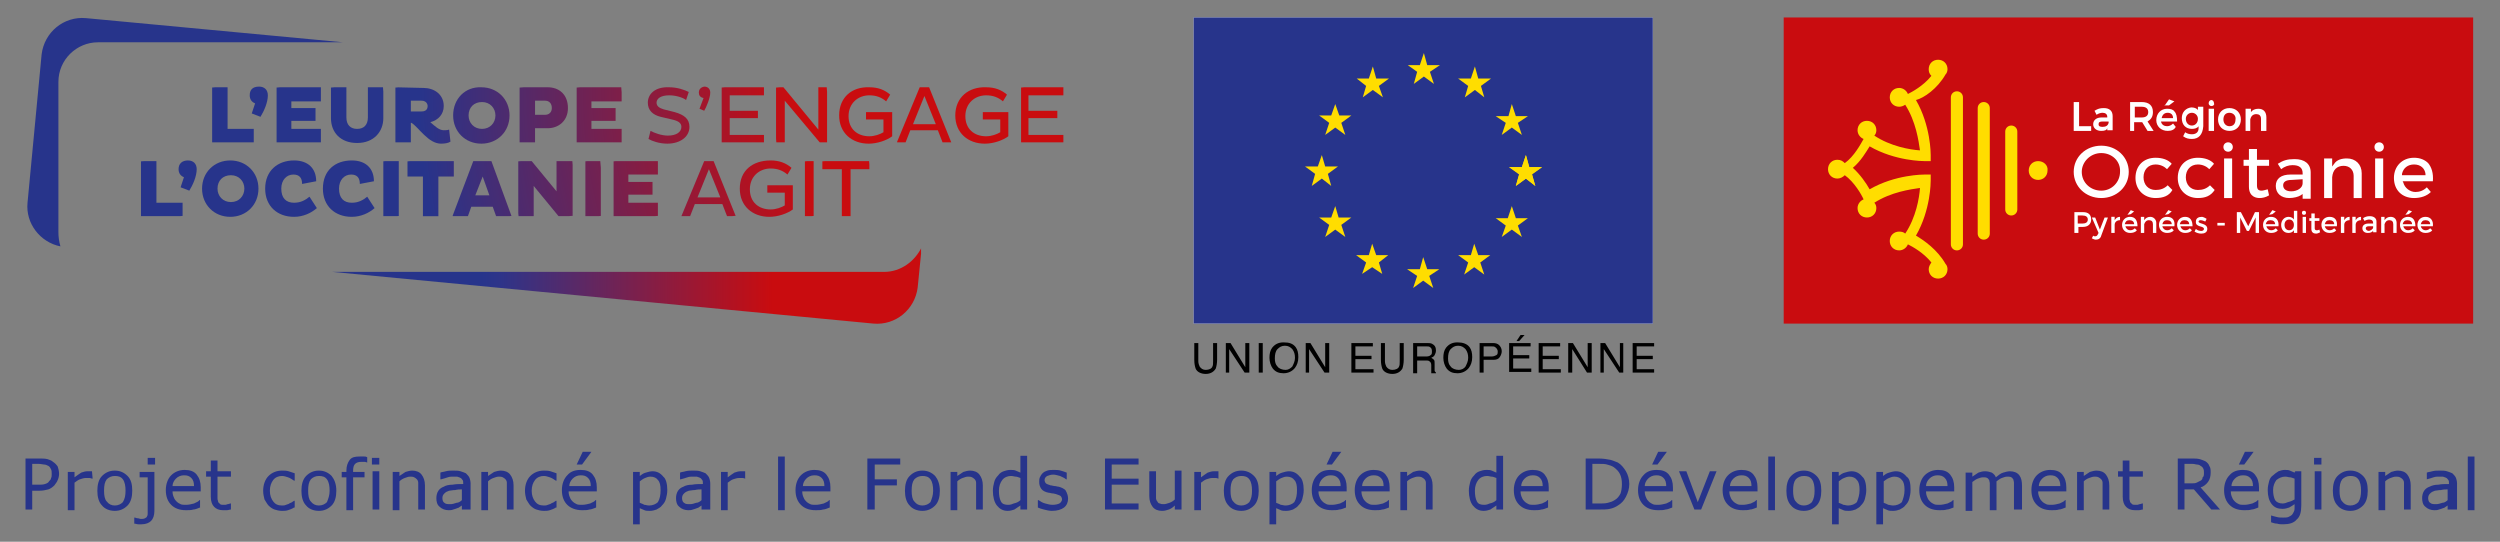 <svg xmlns="http://www.w3.org/2000/svg" xmlns:xlink="http://www.w3.org/1999/xlink" xml:space="preserve" id="Calque_1" x="0" y="0" style="enable-background:new 0 0 372.4 80.7" viewBox="0 0 372.4 80.7"><rect x="0" y="0" width="372.4" height="80.7" fill="#808080" stroke="none"/><style>.st0{fill:#27348b}.st2{fill:#fd0}.st3{fill:#fff}</style><path d="M8.8 70.6c0 .3-.1.7-.2.9-.1.3-.3.5-.5.8-.3.3-.6.5-.9.6-.4.1-.8.2-1.4.2h-1v2.8h-1v-7.6h2.1c.5 0 .8 0 1.2.1.3.1.6.2.8.4.3.2.5.4.7.7.1.3.2.7.2 1.1m-1.1 0c0-.3 0-.5-.1-.7s-.2-.4-.4-.5c-.2-.1-.4-.2-.6-.2s-.5-.1-.8-.1h-1v3.1h.9c.4 0 .7 0 1-.1s.5-.2.6-.4c.2-.2.3-.3.3-.5.1-.1.1-.3.1-.6M13.8 71.3c-.2 0-.3-.1-.5-.1h-.5c-.3 0-.6.1-.9.2s-.5.3-.8.5V76h-1v-5.7h1v.8c.4-.3.7-.5 1-.7.3-.1.6-.2.9-.2h.7l.1 1.1zM19.7 73.1c0 .9-.2 1.7-.7 2.2s-1.1.8-1.9.8-1.5-.3-1.9-.8c-.5-.5-.7-1.3-.7-2.2 0-.9.2-1.7.7-2.2s1.1-.8 1.9-.8 1.4.3 1.9.8.7 1.2.7 2.2m-1 0c0-.7-.1-1.3-.4-1.7-.3-.4-.7-.5-1.2-.5s-.9.2-1.2.5c-.3.4-.4.9-.4 1.7 0 .7.1 1.3.4 1.6.3.4.7.6 1.2.6s.9-.2 1.2-.5c.3-.5.4-1 .4-1.7M23 76.1c0 .7-.2 1.2-.5 1.5s-.8.5-1.4.5h-.5c-.2 0-.4-.1-.6-.1v-.9h.1c.1 0 .2.1.4.1s.3.1.5.1.4 0 .6-.1.3-.2.3-.3c.1-.1.1-.3.1-.5v-5.3h-1.2v-.8H23v5.8zm.1-6.9H22v-1h1.1v1zM29.9 73.2h-4.2c0 .4.1.7.2.9.1.3.3.5.4.6.2.2.4.3.6.4s.5.1.8.1c.4 0 .8-.1 1.2-.2.4-.2.7-.3.8-.5h.1v1.1c-.3.1-.7.3-1 .3-.3.1-.7.1-1.1.1-1 0-1.7-.3-2.2-.8s-.8-1.2-.8-2.2c0-.9.3-1.7.8-2.2s1.2-.8 2-.8 1.4.2 1.8.7.6 1.1.6 1.9v.6zm-1-.8c0-.5-.1-.9-.4-1.2-.3-.3-.6-.4-1.1-.4s-.9.2-1.2.5c-.3.3-.5.7-.5 1.1h3.2zM34.4 75.9c-.2 0-.4.1-.6.1h-.6c-.6 0-1-.2-1.3-.5-.3-.3-.5-.8-.5-1.5v-3h-.7v-.8h.7v-1.6h1v1.6h2v.8h-2v3.3c0 .2.1.3.1.5l.3.3c.1.1.3.1.6.1.2 0 .3 0 .5-.1.2 0 .3-.1.4-.1h.1v.9zM43.8 75.6c-.3.2-.6.3-.9.4s-.6.1-.9.1c-.4 0-.8-.1-1.1-.2-.3-.1-.6-.3-.9-.6-.2-.2-.4-.6-.6-.9-.1-.4-.2-.8-.2-1.3 0-.9.3-1.7.8-2.2s1.2-.8 2-.8c.3 0 .7 0 1 .1l.9.3v1.1h-.1c-.3-.2-.6-.4-.9-.5s-.6-.2-.9-.2c-.5 0-1 .2-1.3.6s-.5.9-.5 1.6.2 1.2.5 1.6.7.6 1.3.6c.2 0 .4 0 .6-.1s.4-.1.5-.2.3-.1.4-.2.2-.1.3-.2h.1v1h-.1zM50.1 73.1c0 .9-.2 1.7-.7 2.2s-1.1.8-1.9.8-1.5-.3-1.9-.8c-.5-.5-.7-1.3-.7-2.2 0-.9.2-1.7.7-2.2s1.1-.8 1.9-.8 1.4.3 1.9.8c.4.5.7 1.2.7 2.2m-1 0c0-.7-.1-1.3-.4-1.7-.3-.4-.7-.5-1.2-.5s-.9.2-1.2.5c-.3.4-.4.9-.4 1.7 0 .7.1 1.3.4 1.6.3.4.7.6 1.2.6s.9-.2 1.2-.5c.2-.5.4-1 .4-1.7M54.8 68.9c-.2 0-.3-.1-.5-.1h-.5c-.4 0-.7.1-.9.3-.2.2-.3.5-.3 1v.2h1.7v.8h-1.7V76h-1v-4.9h-.7v-.8h.7v-.2c0-.7.2-1.2.5-1.6s.8-.5 1.5-.5h.6c.2 0 .3 0 .5.1v.8h.1zM56.5 69.2h-1.1v-1h1.1v1zm0 6.7h-1v-5.7h1v5.7zM63.3 75.9h-1v-4c0-.2-.1-.4-.2-.5-.1-.1-.2-.2-.4-.3-.2-.1-.4-.1-.6-.1-.3 0-.5.1-.8.2s-.6.3-.8.5V76h-1v-5.7h1v.6l.9-.6c.3-.1.7-.2 1-.2.6 0 1.1.2 1.4.6.3.4.5.9.5 1.6v3.6zM69.8 75.9h-1v-.6c-.1.1-.2.1-.3.2s-.3.2-.4.2c-.2.1-.3.1-.6.2-.2.1-.5.1-.7.1-.5 0-1-.2-1.3-.5-.4-.3-.5-.8-.5-1.3 0-.4.1-.8.3-1.1.2-.3.5-.5.8-.6.3-.2.8-.3 1.3-.3.5-.1 1-.1 1.6-.1V72c0-.2 0-.4-.1-.5s-.2-.3-.3-.3c-.1-.1-.3-.1-.5-.2h-.6c-.3 0-.5 0-.8.1s-.6.2-1 .3h-.1v-1c.2-.1.5-.1.8-.2.4-.1.7-.1 1.1-.1.4 0 .8 0 1.1.1s.6.2.8.3c.2.2.4.4.5.6s.2.6.2.9v3.9h-.3zm-1-1.4v-1.6c-.3 0-.6 0-1 .1-.4 0-.7.1-.9.1-.3.1-.5.2-.7.4s-.3.4-.3.7c0 .3.1.6.3.7.2.2.5.2.9.2.3 0 .6-.1.9-.2.3 0 .6-.2.8-.4M76.5 75.9h-1v-4c0-.2-.1-.4-.2-.5-.1-.1-.2-.2-.4-.3-.2-.1-.4-.1-.6-.1-.3 0-.5.1-.8.2s-.6.3-.8.5V76h-1v-5.7h1v.6l.9-.6c.3-.1.7-.2 1-.2.6 0 1.1.2 1.4.6.3.4.5.9.5 1.6v3.6zM82.8 75.6c-.3.2-.6.3-.9.4-.3.1-.6.1-.9.1-.4 0-.8-.1-1.1-.2s-.6-.3-.9-.6c-.2-.2-.4-.6-.6-.9-.1-.4-.2-.8-.2-1.3 0-.9.3-1.7.8-2.2s1.2-.8 2-.8c.3 0 .7 0 1 .1l.9.3v1.1h-.1c-.3-.2-.6-.4-.9-.5-.3-.1-.6-.2-.9-.2-.5 0-1 .2-1.3.6s-.5.9-.5 1.6.2 1.2.5 1.6.7.6 1.3.6c.2 0 .4 0 .6-.1.2-.1.4-.1.5-.2s.3-.1.4-.2c.1-.1.2-.1.3-.2h.1v1h-.1zM88.9 73.2h-4.2c0 .4.1.7.2.9.1.3.3.5.4.6.2.2.4.3.6.4.2.1.5.1.8.1.4 0 .8-.1 1.2-.2.4-.2.7-.3.8-.5h.1v1.1c-.3.1-.7.3-1 .3-.3.1-.7.1-1.1.1-.9 0-1.7-.3-2.2-.8s-.8-1.2-.8-2.2c0-.9.3-1.7.8-2.2.5-.6 1.2-.8 2-.8s1.4.2 1.8.7c.4.5.6 1.1.6 1.9v.6zm-.9-.8c0-.5-.1-.9-.4-1.2-.3-.3-.6-.4-1.1-.4s-.9.2-1.2.5-.5.7-.5 1.1H88zm.1-5.1-1.4 1.9h-.8l.9-1.9h1.3zM99.4 73c0 .5-.1.9-.2 1.3s-.3.7-.6 1c-.2.3-.5.4-.8.6-.3.1-.6.2-1 .2-.3 0-.6 0-.8-.1s-.5-.2-.7-.3v2.4h-1v-7.8h1v.6c.3-.2.5-.4.9-.5.3-.1.7-.2 1-.2.7 0 1.2.3 1.6.8.4.3.6 1.1.6 2m-1 0c0-.7-.1-1.2-.4-1.5-.2-.3-.6-.5-1.1-.5-.3 0-.6.1-.8.2-.3.1-.5.3-.8.5v3.2c.3.1.5.2.7.3.2 0 .4.1.7.1.5 0 1-.2 1.3-.5.3-.5.4-1.1.4-1.8M105.5 75.9h-1v-.6c-.1.1-.2.1-.3.2s-.3.2-.4.2c-.2.1-.3.1-.6.2-.2.1-.5.1-.7.1-.5 0-1-.2-1.3-.5-.4-.3-.5-.8-.5-1.3 0-.4.1-.8.3-1.1.2-.3.5-.5.8-.6.3-.2.8-.3 1.3-.3.5-.1 1-.1 1.6-.1V72c0-.2 0-.4-.1-.5s-.2-.3-.3-.3c-.1-.1-.3-.1-.5-.2h-.6c-.3 0-.5 0-.8.1s-.6.2-1 .3h-.1v-1c.2-.1.5-.1.8-.2.4-.1.7-.1 1.1-.1.4 0 .8 0 1.1.1s.6.2.8.3c.2.2.4.4.5.6s.2.6.2.9v3.9h-.3zm-1-1.4v-1.6c-.3 0-.6 0-1 .1-.4 0-.7.1-.9.1-.3.1-.5.2-.7.4s-.3.4-.3.7c0 .3.1.6.3.7.2.2.5.2.9.2.3 0 .6-.1.9-.2.3 0 .6-.2.8-.4M111.1 71.3c-.2 0-.3-.1-.5-.1h-.5c-.3 0-.6.1-.9.2-.3.1-.5.3-.8.5V76h-1v-5.7h1v.8c.4-.3.7-.5 1-.7.3-.1.6-.2.9-.2h.7v1.1h.1zM115.9 68h1v8h-1zM123.7 73.2h-4.2c0 .4.1.7.2.9.1.3.3.5.4.6.2.2.4.3.6.4s.5.1.8.1c.4 0 .8-.1 1.2-.2.4-.2.7-.3.8-.5h.1v1.1c-.3.1-.7.3-1 .3-.3.1-.7.1-1.1.1-1 0-1.7-.3-2.2-.8s-.8-1.2-.8-2.2c0-.9.3-1.7.8-2.2s1.2-.8 2-.8 1.4.2 1.8.7c.4.5.6 1.1.6 1.9v.6zm-.9-.8c0-.5-.1-.9-.4-1.2-.3-.3-.6-.4-1.1-.4s-.9.2-1.2.5-.5.7-.5 1.1h3.2zM134.1 69.2h-3.8v2.2h3.3v.9h-3.3v3.6h-1.1v-7.6h4.9zM140 73.1c0 .9-.2 1.7-.7 2.2s-1.1.8-1.9.8c-.8 0-1.5-.3-1.9-.8-.5-.5-.7-1.3-.7-2.2 0-.9.2-1.7.7-2.2s1.1-.8 1.9-.8c.8 0 1.4.3 1.9.8.4.5.7 1.2.7 2.2m-1 0c0-.7-.1-1.3-.4-1.7-.3-.4-.7-.5-1.2-.5s-.9.2-1.2.5c-.3.4-.4.9-.4 1.7 0 .7.1 1.3.4 1.6.3.4.7.6 1.2.6s.9-.2 1.2-.5c.2-.5.4-1 .4-1.7M146.4 75.9h-1v-4c0-.2-.1-.4-.2-.5-.1-.1-.2-.2-.4-.3-.2-.1-.4-.1-.6-.1-.3 0-.5.1-.8.2s-.6.3-.8.5V76h-1v-5.7h1v.6l.9-.6c.3-.1.7-.2 1-.2.6 0 1.1.2 1.4.6.3.4.5.9.5 1.6v3.6zM153 75.9h-1v-.6l-.9.6c-.3.1-.6.2-1 .2-.7 0-1.2-.3-1.6-.8-.4-.5-.6-1.3-.6-2.2 0-.5.1-.9.2-1.3s.3-.7.6-1c.2-.3.5-.5.8-.6s.6-.2 1-.2c.3 0 .6 0 .8.1s.5.2.7.3v-2.5h1v8zm-1-1.4v-3.3c-.3-.1-.5-.2-.7-.2s-.4-.1-.7-.1c-.5 0-1 .2-1.3.6s-.5.9-.5 1.6.1 1.2.3 1.6.6.5 1.1.5c.3 0 .6-.1.8-.2.5-.1.8-.3 1-.5M159.1 74.3c0 .5-.2 1-.6 1.3-.4.3-1 .5-1.8.5-.4 0-.8-.1-1.2-.2s-.7-.2-.9-.3v-1.1h.1c.3.2.6.4 1 .5s.7.2 1.1.2c.4 0 .8-.1 1-.2s.4-.4.4-.6-.1-.4-.2-.5c-.1-.1-.4-.2-.7-.3-.1 0-.3-.1-.5-.1s-.4-.1-.6-.1c-.5-.1-.9-.3-1.1-.6-.2-.3-.3-.6-.3-1 0-.2 0-.5.1-.7s.2-.4.4-.6.4-.3.7-.4.6-.1 1-.1c.3 0 .7 0 1 .1.4.1.6.2.9.3v1h-.1c-.2-.2-.5-.3-.9-.5-.4-.1-.7-.2-1-.2-.4 0-.6.1-.9.2-.2.1-.4.3-.4.6 0 .2.1.4.2.5.1.1.4.2.7.3.2 0 .4.1.6.1.2 0 .4.1.6.1.4.1.8.3 1 .5.3.5.4.9.4 1.3M169.6 75.9h-5v-7.6h5v.9h-4v2.1h4v.9h-4V75h4zM176 75.9h-1v-.6c-.3.3-.6.5-.9.6s-.6.2-1 .2c-.6 0-1.1-.2-1.4-.6-.3-.4-.5-.9-.5-1.6v-3.7h1v4c0 .2.1.4.2.5.1.2.2.3.4.3.1.1.4.1.6.1.2 0 .5-.1.8-.2s.6-.3.8-.5v-4.3h1v5.8zM181.6 71.3c-.2 0-.3-.1-.5-.1h-.5c-.3 0-.6.1-.9.2-.3.1-.5.3-.8.5V76h-1v-5.7h1v.8c.4-.3.7-.5 1-.7.3-.1.6-.2.9-.2h.7v1.1h.1zM187.5 73.1c0 .9-.2 1.7-.7 2.2-.5.5-1.1.8-1.9.8-.8 0-1.5-.3-1.9-.8-.5-.5-.7-1.3-.7-2.2 0-.9.2-1.7.7-2.2s1.1-.8 1.9-.8c.8 0 1.4.3 1.9.8s.7 1.2.7 2.2m-1 0c0-.7-.1-1.3-.4-1.7-.3-.4-.7-.5-1.2-.5s-.9.2-1.2.5c-.3.4-.4.9-.4 1.7 0 .7.1 1.3.4 1.6.3.4.7.6 1.2.6s.9-.2 1.2-.5c.3-.5.4-1 .4-1.7M194.2 73c0 .5-.1.9-.2 1.3s-.3.7-.6 1c-.2.3-.5.4-.8.6-.3.1-.6.2-1 .2-.3 0-.6 0-.8-.1-.2-.1-.5-.2-.7-.3v2.4h-1v-7.8h1v.6c.3-.2.5-.4.9-.5.3-.1.7-.2 1-.2.7 0 1.2.3 1.6.8.4.3.6 1.1.6 2m-1 0c0-.7-.1-1.2-.4-1.5-.2-.3-.6-.5-1.1-.5-.3 0-.6.1-.8.2-.3.1-.5.3-.8.5v3.2c.3.1.5.2.7.3.2 0 .4.1.7.1.5 0 1-.2 1.3-.5.3-.5.4-1.1.4-1.8M200.6 73.2h-4.2c0 .4.1.7.2.9.1.3.3.5.4.6.2.2.4.3.6.4s.5.1.8.1c.4 0 .8-.1 1.2-.2.4-.2.7-.3.8-.5h.1v1.1c-.3.1-.7.3-1 .3-.3.1-.7.1-1.1.1-1 0-1.7-.3-2.2-.8s-.8-1.2-.8-2.2c0-.9.3-1.7.8-2.2.5-.6 1.2-.8 2-.8s1.4.2 1.8.7.6 1.1.6 1.9v.6zm-.9-.8c0-.5-.1-.9-.4-1.2-.3-.3-.6-.4-1.1-.4s-.9.2-1.2.5c-.3.3-.5.7-.5 1.1h3.2zm.1-5.1-1.4 1.9h-.8l.9-1.9h1.3zM207 73.2h-4.2c0 .4.1.7.2.9.1.3.3.5.4.6.2.2.4.3.6.4s.5.1.8.1c.4 0 .8-.1 1.2-.2.4-.2.7-.3.8-.5h.1v1.1c-.3.1-.7.3-1 .3-.3.1-.7.1-1.1.1-1 0-1.7-.3-2.2-.8s-.8-1.2-.8-2.2c0-.9.3-1.7.8-2.2s1.2-.8 2-.8 1.4.2 1.8.7.6 1.1.6 1.9v.6zm-.9-.8c0-.5-.1-.9-.4-1.2-.3-.3-.6-.4-1.1-.4s-.9.2-1.2.5c-.3.3-.5.7-.5 1.1h3.2zM213.4 75.9h-1v-4c0-.2-.1-.4-.2-.5s-.2-.2-.4-.3c-.2-.1-.4-.1-.6-.1-.3 0-.5.1-.8.2s-.6.3-.8.5V76h-1v-5.7h1v.6l.9-.6c.3-.1.7-.2 1-.2.6 0 1.1.2 1.4.6s.5.9.5 1.6v3.6zM223.9 75.9h-1v-.6l-.9.6c-.3.1-.6.2-1 .2-.7 0-1.2-.3-1.6-.8s-.6-1.3-.6-2.2c0-.5.1-.9.2-1.3s.3-.7.6-1c.2-.3.5-.5.8-.6s.6-.2 1-.2c.3 0 .6 0 .8.1.2.1.5.2.7.3v-2.5h1v8zm-1-1.4v-3.3c-.3-.1-.5-.2-.7-.2s-.4-.1-.7-.1c-.5 0-1 .2-1.3.6s-.5.9-.5 1.6.1 1.2.3 1.6c.2.4.6.5 1.1.5.3 0 .6-.1.8-.2.5-.1.8-.3 1-.5M230.7 73.2h-4.2c0 .4.1.7.2.9.1.3.3.5.4.6.2.2.4.3.6.4s.5.1.8.1c.4 0 .8-.1 1.2-.2.4-.2.7-.3.8-.5h.1v1.1c-.3.1-.7.3-1 .3-.3.1-.7.1-1.1.1-1 0-1.7-.3-2.2-.8s-.8-1.2-.8-2.2c0-.9.3-1.7.8-2.2s1.2-.8 2-.8 1.4.2 1.8.7.6 1.1.6 1.9v.6zm-.9-.8c0-.5-.1-.9-.4-1.2-.3-.3-.6-.4-1.1-.4s-.9.2-1.2.5c-.3.3-.5.7-.5 1.1h3.2zM242.7 72.1c0 .7-.2 1.3-.5 1.9s-.7 1-1.2 1.3c-.3.2-.7.4-1.2.5-.4.1-1 .1-1.7.1h-1.9v-7.6h1.9c.7 0 1.3.1 1.8.2.4.1.8.3 1.1.4.5.3.9.8 1.2 1.3.3.5.5 1.2.5 1.9m-1.1 0c0-.6-.1-1.1-.3-1.5-.2-.4-.5-.7-.9-1-.3-.2-.6-.3-1-.4-.3-.1-.7-.1-1.2-.1h-1V75h1c.5 0 .9 0 1.3-.1s.7-.2 1-.4c.4-.2.7-.6.9-1 .1-.3.2-.8.2-1.4M249.2 73.2H245c0 .4.1.7.2.9.1.3.3.5.4.6.2.2.4.3.6.4s.5.1.8.1c.4 0 .8-.1 1.2-.2.4-.2.7-.3.8-.5h.1v1.1c-.3.1-.7.3-1 .3-.3.1-.7.1-1.1.1-1 0-1.7-.3-2.2-.8S244 74 244 73c0-.9.3-1.7.8-2.2.5-.6 1.2-.8 2-.8s1.4.2 1.8.7.6 1.1.6 1.9v.6zm-1-.8c0-.5-.1-.9-.4-1.2-.3-.3-.6-.4-1.1-.4s-.9.2-1.2.5c-.3.3-.5.7-.5 1.1h3.2zm.1-5.1-1.4 1.9h-.8l.9-1.9h1.3zM255.7 70.2l-2.3 5.7h-1l-2.3-5.7h1.1l1.7 4.6 1.8-4.6zM261.8 73.2h-4.2c0 .4.1.7.2.9.1.3.3.5.4.6.2.2.4.3.6.4s.5.1.8.1c.4 0 .8-.1 1.2-.2.4-.2.7-.3.8-.5h.1v1.1c-.3.1-.7.3-1 .3-.3.1-.7.1-1.1.1-1 0-1.7-.3-2.2-.8s-.8-1.2-.8-2.2c0-.9.3-1.7.8-2.2s1.2-.8 2-.8 1.4.2 1.8.7.6 1.1.6 1.9v.6zm-.9-.8c0-.5-.1-.9-.4-1.2-.3-.3-.6-.4-1.1-.4s-.9.2-1.2.5c-.3.3-.5.7-.5 1.1h3.2zM263.4 68h1v8h-1zM271.3 73.1c0 .9-.2 1.7-.7 2.2s-1.1.8-1.9.8-1.5-.3-1.9-.8c-.5-.5-.7-1.3-.7-2.2 0-.9.2-1.7.7-2.2s1.1-.8 1.9-.8 1.4.3 1.9.8.7 1.2.7 2.2m-1 0c0-.7-.1-1.3-.4-1.7-.3-.4-.7-.5-1.2-.5s-.9.2-1.2.5c-.3.4-.4.9-.4 1.7 0 .7.1 1.3.4 1.6.3.4.7.6 1.2.6s.9-.2 1.2-.5c.3-.5.4-1 .4-1.7M278 73c0 .5-.1.9-.2 1.3s-.3.7-.6 1c-.2.3-.5.4-.8.6-.3.1-.6.2-1 .2-.3 0-.6 0-.8-.1-.2-.1-.5-.2-.7-.3v2.4h-1v-7.8h1v.6c.3-.2.5-.4.9-.5.3-.1.7-.2 1-.2.7 0 1.2.3 1.6.8.4.3.6 1.1.6 2m-1 0c0-.7-.1-1.2-.4-1.5-.2-.3-.6-.5-1.1-.5-.3 0-.6.1-.8.2-.3.1-.5.3-.8.5v3.2c.3.1.5.2.7.3.2 0 .4.1.7.1.5 0 1-.2 1.3-.5.2-.5.4-1.1.4-1.8M284.6 73c0 .5-.1.9-.2 1.3s-.3.7-.6 1c-.2.3-.5.4-.8.6-.3.1-.6.2-1 .2-.3 0-.6 0-.8-.1-.2-.1-.5-.2-.7-.3v2.4h-1v-7.8h1v.6c.3-.2.5-.4.9-.5.3-.1.7-.2 1-.2.7 0 1.2.3 1.6.8.5.3.6 1.1.6 2m-.9 0c0-.7-.1-1.2-.4-1.5-.2-.3-.6-.5-1.1-.5-.3 0-.6.1-.8.2-.3.1-.5.3-.8.5v3.2c.3.1.5.2.7.3.2 0 .4.1.7.1.5 0 1-.2 1.3-.5.2-.5.4-1.1.4-1.8M291.1 73.2h-4.2c0 .4.1.7.2.9.1.3.3.5.4.6.2.2.4.3.6.4s.5.1.8.1c.4 0 .8-.1 1.2-.2.4-.2.7-.3.8-.5h.1v1.1c-.3.1-.7.3-1 .3-.3.1-.7.1-1.1.1-1 0-1.7-.3-2.2-.8s-.8-1.2-.8-2.2c0-.9.3-1.7.8-2.2s1.2-.8 2-.8 1.4.2 1.8.7.6 1.1.6 1.9v.6zm-1-.8c0-.5-.1-.9-.4-1.2-.3-.3-.6-.4-1.1-.4s-.9.2-1.2.5c-.3.3-.5.7-.5 1.1h3.2zM301 75.9h-1v-4c0-.2-.1-.4-.1-.5-.1-.1-.2-.3-.3-.3-.1-.1-.4-.1-.6-.1-.3 0-.5.1-.8.2s-.5.3-.8.5V76h-1v-4c0-.2-.1-.4-.1-.5-.1-.1-.2-.3-.3-.3-.1-.1-.4-.1-.6-.1-.3 0-.5.1-.8.2s-.5.3-.8.5v4.3h-1v-5.7h1v.6l.9-.6c.3-.1.6-.2 1-.2s.7.1 1 .2c.3.2.5.4.6.7.4-.3.7-.6 1.1-.7.3-.1.7-.2 1-.2.6 0 1.1.2 1.4.6s.4.9.4 1.6v3.5h-.2zM307.8 73.2h-4.2c0 .4.1.7.2.9.1.3.3.5.4.6.2.2.4.3.6.4s.5.1.8.1c.4 0 .8-.1 1.2-.2.4-.2.7-.3.8-.5h.1v1.1c-.3.1-.7.3-1 .3-.3.1-.7.1-1.1.1-1 0-1.7-.3-2.2-.8s-.8-1.2-.8-2.2c0-.9.3-1.7.8-2.2s1.2-.8 2-.8 1.4.2 1.8.7.6 1.1.6 1.9v.6zm-.9-.8c0-.5-.1-.9-.4-1.2-.3-.3-.6-.4-1.1-.4s-.9.2-1.2.5c-.3.3-.5.7-.5 1.1h3.2zM314.2 75.9h-1v-4c0-.2-.1-.4-.2-.5s-.2-.2-.4-.3c-.2-.1-.4-.1-.6-.1-.3 0-.5.1-.8.2s-.6.3-.8.5V76h-1v-5.7h1v.6l.9-.6c.3-.1.7-.2 1-.2.6 0 1.1.2 1.4.6s.5.9.5 1.6v3.6zM319.2 75.9c-.2 0-.4.1-.6.1h-.6c-.6 0-1-.2-1.3-.5s-.5-.8-.5-1.5v-3h-.7v-.8h.7v-1.6h1v1.6h2v.8h-2v3.3c0 .2.1.3.1.5l.3.3c.1.1.3.1.6.1.2 0 .3 0 .5-.1.2 0 .3-.1.4-.1h.1v.9zM330.7 75.9h-1.3l-2.6-3h-1.4v3h-1v-7.6h2.1c.5 0 .8 0 1.2.1.3.1.6.2.8.3.3.2.5.4.6.7.2.3.2.6.2 1 0 .5-.1 1-.4 1.4s-.7.7-1.1.8l2.9 3.3zm-2.4-5.5c0-.2 0-.4-.1-.6s-.2-.3-.4-.4c-.1-.1-.3-.2-.5-.2s-.4-.1-.7-.1h-1.2V72h1c.3 0 .6 0 .8-.1l.6-.3c.2-.1.3-.3.3-.5.2-.1.2-.4.2-.7M336.5 73.2h-4.2c0 .4.1.7.2.9.1.3.3.5.4.6.2.2.4.3.6.4s.5.1.8.1c.4 0 .8-.1 1.2-.2.4-.2.7-.3.8-.5h.1v1.1c-.3.1-.7.3-1 .3-.3.1-.7.1-1.1.1-1 0-1.7-.3-2.2-.8s-.8-1.2-.8-2.2c0-.9.3-1.7.8-2.2.5-.6 1.2-.8 2-.8s1.4.2 1.8.7.6 1.1.6 1.9v.6zm-.9-.8c0-.5-.1-.9-.4-1.2-.3-.3-.6-.4-1.1-.4s-.9.2-1.2.5c-.3.3-.5.7-.5 1.1h3.2zm.1-5.1-1.4 1.9h-.8l.9-1.9h1.3zM342.8 75.3c0 1-.2 1.7-.7 2.1-.4.5-1.1.7-2 .7-.3 0-.6 0-.9-.1-.3 0-.6-.1-.9-.2v-1h.1c.2.1.4.1.7.2.3.1.7.1 1 .1s.6 0 .8-.1c.2-.1.4-.2.5-.3.1-.1.2-.3.3-.5.1-.2.1-.4.1-.6v-.5c-.3.2-.6.4-.8.5-.3.1-.6.2-1 .2-.7 0-1.2-.2-1.6-.7s-.6-1.2-.6-2.1c0-.5.1-.9.2-1.3s.3-.7.6-.9c.2-.2.5-.4.8-.6.3-.1.6-.2.9-.2s.6 0 .8.1c.2.1.5.2.7.3l.1-.2h.9v5.1zm-1-.9v-3.1c-.3-.1-.5-.2-.7-.2s-.4-.1-.7-.1c-.5 0-.9.2-1.3.5-.3.4-.5.9-.5 1.5s.1 1.1.3 1.5c.2.3.6.5 1.1.5.3 0 .6-.1.8-.2.5-.1.8-.3 1-.4M345.8 69.2h-1.1v-1h1.1v1zm0 6.7h-1v-5.7h1v5.7zM352.7 73.1c0 .9-.2 1.7-.7 2.2s-1.1.8-1.9.8-1.5-.3-1.9-.8c-.5-.5-.7-1.3-.7-2.2 0-.9.2-1.7.7-2.2s1.1-.8 1.9-.8 1.4.3 1.9.8.7 1.2.7 2.2m-1 0c0-.7-.1-1.3-.4-1.7-.3-.4-.7-.5-1.2-.5s-.9.2-1.2.5c-.3.4-.4.9-.4 1.7 0 .7.1 1.3.4 1.6.3.4.7.6 1.2.6s.9-.2 1.2-.5c.3-.5.4-1 .4-1.7M359.1 75.9h-1v-4c0-.2-.1-.4-.2-.5s-.2-.2-.4-.3c-.2-.1-.4-.1-.6-.1-.3 0-.5.1-.8.2s-.6.3-.8.5V76h-1v-5.7h1v.6l.9-.6c.3-.1.7-.2 1-.2.6 0 1.1.2 1.4.6s.5.9.5 1.6v3.6zM365.6 75.9h-1v-.6c-.1.1-.2.1-.3.2-.1.1-.3.2-.4.2-.2.1-.3.1-.6.2-.2.1-.5.1-.7.1-.5 0-1-.2-1.3-.5-.4-.3-.5-.8-.5-1.3 0-.4.1-.8.3-1.1.2-.3.5-.5.8-.6.4-.2.8-.3 1.3-.3.5-.1 1-.1 1.6-.1V72c0-.2 0-.4-.1-.5s-.2-.3-.3-.3c-.1-.1-.3-.1-.5-.2h-.6c-.3 0-.5 0-.8.1s-.6.2-1 .3v-1c.2-.1.5-.1.8-.2.4-.1.7-.1 1.1-.1s.8 0 1.1.1c.3.1.6.2.8.3.2.2.4.4.5.6s.2.6.2.9v3.9h-.4zm-1-1.4v-1.6c-.3 0-.6 0-1 .1-.4 0-.7.1-.9.1-.3.1-.5.2-.7.4-.2.2-.3.4-.3.7 0 .3.1.6.3.7.2.2.5.2.9.2.3 0 .6-.1.9-.2.3 0 .6-.2.8-.4M367.6 68h1v8h-1z" class="st0"></path><path d="M265.7 2.6h102.7v45.6H265.7z" style="fill:#c90c0f"></path><path d="M291.5 13.6c-.5 0-.9.4-.9.9v21.9c0 .5.4.9.9.9s.9-.4.9-.9V14.5c0-.5-.4-.9-.9-.9M295.5 15.2c-.5 0-.9.4-.9.9v18.7c0 .5.4.9.9.9s.9-.4.9-.9V16.1c0-.5-.4-.9-.9-.9M299.6 18.7c-.5 0-.9.4-.9.9v11.6c0 .5.4.9.9.9s.9-.4.9-.9V19.6c0-.5-.4-.9-.9-.9M303.6 24c-.8 0-1.4.6-1.4 1.4 0 .8.6 1.4 1.4 1.4s1.4-.6 1.4-1.4c.1-.8-.6-1.4-1.4-1.4M289.8 11.1c.2-.2.3-.5.3-.8 0-.8-.6-1.4-1.4-1.4s-1.4.6-1.4 1.4c0 .4.1.7.4 1-1.2 1.5-2.9 2.4-3.5 2.7-.2-.5-.7-.9-1.3-.9-.8 0-1.4.6-1.4 1.4 0 .8.6 1.4 1.4 1.4.3 0 .6-.1.9-.3 1.6 2.5 2 5.4 2.2 6.8-1.5-.1-4.4-.6-6.8-2.2.2-.2.3-.5.3-.8 0-.8-.6-1.4-1.4-1.4s-1.4.6-1.4 1.4c0 .6.4 1.1.9 1.3-.4.7-1.4 2.6-2.8 3.6-.3-.3-.6-.5-1.1-.5-.8 0-1.4.6-1.4 1.4 0 .8.6 1.4 1.4 1.4.4 0 .8-.2 1.1-.5 1.4 1 2.5 2.9 2.8 3.6-.5.2-.9.7-.9 1.3 0 .8.6 1.4 1.4 1.4s1.4-.6 1.4-1.4c0-.3-.1-.6-.3-.8 2.5-1.6 5.4-2 6.8-2.2-.1 1.5-.6 4.4-2.2 6.8-.2-.2-.5-.3-.9-.3-.8 0-1.4.6-1.4 1.4s.6 1.4 1.4 1.4c.6 0 1.1-.4 1.3-.9.6.3 2.3 1.2 3.5 2.7-.2.3-.4.6-.4 1 0 .8.6 1.4 1.4 1.4s1.4-.6 1.4-1.4c0-.3-.1-.6-.3-.8-1.2-2.1-3.2-3.5-4.4-4.2 2.2-3.8 2.2-8 2.2-8.2V26h-.9c-.2 0-4.4 0-8.2 2.2-.5-.9-1.4-2.2-2.5-3.2 1.2-1 2-2.4 2.5-3.2 3.8 2.2 8 2.2 8.2 2.2h.9v-.9c0-.2 0-4.4-2.2-8.2 1.2-.3 3.2-1.7 4.4-3.8" class="st2"></path><path d="M313 29.5c-2.3 0-4.1-1.7-4.1-3.9s1.8-3.9 4.1-3.9 4.1 1.7 4.1 3.9-1.8 3.9-4.1 3.9m0-6.7c-1.6 0-2.9 1.3-2.9 2.8 0 1.6 1.3 2.8 2.9 2.8s2.8-1.3 2.8-2.8c.1-1.6-1.2-2.8-2.8-2.8M321.1 29.5c-1.7 0-3-1.2-3-3s1.2-3 3-3c1 0 1.9.3 2.4.9l-.7.8c-.4-.4-1-.7-1.7-.7-1.1 0-1.8.8-1.8 1.9s.7 1.9 1.8 1.9c.7 0 1.3-.2 1.8-.7l.7.7c-.5.9-1.4 1.2-2.5 1.2M327.4 29.5c-1.7 0-3-1.2-3-3s1.2-3 3-3c1 0 1.9.3 2.4.9l-.7.8c-.4-.4-1-.7-1.7-.7-1.1 0-1.8.8-1.8 1.9s.7 1.9 1.8 1.9c.7 0 1.3-.2 1.8-.7l.7.7c-.6.9-1.4 1.2-2.5 1.2M331.3 23.6h1.2v5.9h-1.2v-5.9zm.6-1c-.4 0-.7-.3-.7-.7s.3-.7.7-.7c.4 0 .7.3.7.7s-.3.7-.7.7M336.6 29.5c-.4 0-1.6-.1-1.6-1.7v-3.1h-.8v-.9h.8v-1.6h1.2v1.6h1.8v.9h-1.8v2.9c0 .6.2.8.7.8.2 0 .5-.1.9-.2l.2.9c-.5.3-1 .4-1.4.4M341 29.5c-1.2 0-2-.7-2-1.8s.8-1.7 2.2-1.7h1.8v-.2c0-.8-.5-1.2-1.5-1.2-.6 0-1.2.2-1.7.6l-.5-.8c.8-.5 1.4-.7 2.5-.7 1.5 0 2.4.7 2.4 2v3.9H343v-.7l-.3.2c-.3.2-1 .4-1.7.4m.4-2.7c-.9 0-1.3.3-1.3.8 0 .6.5.9 1.2.9.9 0 1.7-.5 1.7-1.2v-.6l-1.6.1zM350.6 29.5v-3.3c0-.9-.6-1.5-1.5-1.5-1 0-1.6.6-1.7 1.7v3.1h-1.2v-5.9h1.2v1.2l.3-.4c.4-.6 1.1-.8 1.9-.8 1.3 0 2.2.9 2.2 2.2v3.7h-1.2zM353.8 23.6h1.2v5.9h-1.2v-5.9zm.6-1c-.4 0-.7-.3-.7-.7s.3-.7.7-.7c.4 0 .7.3.7.7s-.3.7-.7.7M359.6 29.5c-1.8 0-3-1.2-3-3 0-1.7 1.2-3 3-3 .9 0 1.6.3 2.1.8.5.6.8 1.5.7 2.7h-4.5l.1.2c.2.8 1 1.4 1.8 1.4.6 0 1.2-.2 1.7-.7l.6.7c-.6.6-1.5.9-2.5.9m0-5c-.9 0-1.6.5-1.8 1.4v.2h3.5v-.2c-.1-.8-.7-1.4-1.7-1.4M308.9 19.5v-4.3h.8v3.6h1.8v.7zM313 19.5c-.7 0-1.2-.4-1.2-1s.5-1 1.2-1h.9v-.1c0-.4-.3-.6-.7-.6-.3 0-.6.1-.9.3l-.3-.6c.5-.3.8-.4 1.4-.4.8 0 1.3.4 1.3 1.2v2.1h-.8v-.3c-.1.3-.4.4-.9.4m.2-1.4c-.4 0-.6.1-.6.4 0 .3.2.4.6.4.5 0 .8-.2.9-.6v-.2h-.9zM317.3 19.5v-4.3h1.7c1.1 0 1.7.5 1.7 1.5 0 .7-.3 1.1-.8 1.4l.9 1.4h-.9l-.8-1.3h-1.2v1.3h-.6zm.7-2h1c.7 0 1-.3 1-.8s-.3-.8-1-.8h-1v1.6zM322.9 19.5c-1 0-1.7-.7-1.7-1.6 0-1 .7-1.7 1.6-1.7.5 0 .9.1 1.1.4.3.3.4.8.4 1.5h-2.4c.1.5.5.7.9.7.3 0 .6-.1.9-.4l.4.5c-.2.4-.6.6-1.2.6m0-2.7c-.5 0-.8.3-.9.8h1.7c0-.5-.3-.8-.8-.8m-.5-1 .7-1 .8.3-.8.6h-.7v.1zM326.5 20.7c-.5 0-.9-.1-1.3-.4l.3-.6c.3.2.6.3 1 .3.6 0 1-.3 1-.9v-.3c-.2.3-.6.4-1 .4-.9 0-1.5-.6-1.5-1.6 0-.9.6-1.5 1.4-1.6.4 0 .8.1 1 .4v-.5h.8v2.9c-.1 1.3-.7 1.9-1.7 1.9m0-3.9c-.5 0-.9.4-.9.9 0 .6.4 1 .9 1s.9-.4.9-1c0-.5-.4-.9-.9-.9M329 19.5v-3.3h.8v3.3h-.8zm.4-3.7c-.2 0-.4-.2-.4-.4 0-.3.2-.5.4-.5s.4.2.4.5c.1.2-.1.4-.4.4M332.1 19.5c-1 0-1.7-.7-1.7-1.7s.7-1.7 1.7-1.7 1.7.7 1.7 1.7-.7 1.7-1.7 1.7m0-2.7c-.6 0-.9.4-.9 1s.4 1 .9 1c.6 0 .9-.4.9-1 .1-.5-.3-1-.9-1M334.5 19.5v-3.3h.8v.5c.2-.3.6-.5 1.1-.5.8 0 1.2.5 1.2 1.3v2h-.8v-1.8c0-.5-.3-.7-.7-.7-.5 0-.8.3-.9.8v1.7h-.7zM310.3 31.6c.8 0 1.2.4 1.2 1.1s-.5 1.1-1.2 1.1h-.7v.9h-.6v-3.1h1.3zm-.8 1.7h.7c.5 0 .8-.2.8-.6 0-.4-.3-.6-.8-.6h-.7v1.2zM313 35.1c-.1.4-.4.6-.8.6-.2 0-.4-.1-.6-.2l.2-.4c.1.1.2.1.3.1.2 0 .3-.1.4-.3l.1-.2-1-2.3h.5l.7 1.8.7-1.8h.5l-1 2.7zM315 32.8c.2-.3.4-.5.8-.5v.5c-.5 0-.8.3-.8.7v1.2h-.5v-2.4h.5v.5zM318.4 33.7h-1.8c.1.4.4.6.7.6.3 0 .5-.1.7-.3l.3.3c-.2.3-.6.4-1 .4-.7 0-1.2-.5-1.2-1.2s.5-1.2 1.2-1.2c.8 0 1.1.6 1.1 1.4m-.5-.3c0-.4-.3-.6-.7-.6-.4 0-.6.2-.7.6h1.4zm-1-1.4.5-.7.5.2-.5.4-.5.1zM321.2 33.2v1.5h-.5v-1.3c0-.4-.2-.6-.6-.6s-.6.3-.7.6v1.3h-.5v-2.4h.5v.5c.2-.3.5-.5.9-.5.5 0 .9.4.9.9M323.9 33.7h-1.8c.1.4.4.6.7.6.3 0 .5-.1.7-.3l.3.3c-.2.3-.6.4-1 .4-.7 0-1.2-.5-1.2-1.2s.5-1.2 1.2-1.2c.9 0 1.2.6 1.1 1.4m-.4-.3c0-.4-.3-.6-.7-.6-.4 0-.6.2-.7.6h1.4zm-1-1.4.5-.7.5.2-.5.4-.5.1zM326.6 33.7h-1.8c.1.4.4.6.7.6.3 0 .5-.1.7-.3l.3.3c-.2.3-.6.4-1 .4-.7 0-1.2-.5-1.2-1.2s.5-1.2 1.2-1.2c.8 0 1.1.6 1.1 1.4m-.5-.3c0-.4-.3-.6-.7-.6-.4 0-.6.2-.7.6h1.4zM328.7 32.6l-.2.4c-.2-.1-.5-.2-.7-.2s-.3.1-.3.2c0 .4 1.3.2 1.3 1.1 0 .5-.4.7-.9.7-.3 0-.7-.1-1-.3l.2-.4c.2.2.5.3.8.3.2 0 .4-.1.4-.3 0-.5-1.3-.2-1.2-1.1 0-.5.4-.7.9-.7.1 0 .4.1.7.3M330.3 33.2h1.1v.4h-1.1zM336 34.7v-2.3l-1 2h-.3l-1-2v2.3h-.5v-3.1h.6l1.1 2.1 1-2.1h.6v3.1zM339.4 33.7h-1.8c.1.4.4.6.7.6.3 0 .5-.1.7-.3l.3.3c-.2.3-.6.4-1 .4-.7 0-1.2-.5-1.2-1.2s.5-1.2 1.2-1.2c.8 0 1.2.6 1.1 1.4m-.5-.3c0-.4-.3-.6-.7-.6-.4 0-.6.2-.7.6h1.4zM338 32l.5-.7.5.2-.5.4-.5.1zM342.2 34.7h-.5v-.4c-.2.3-.5.4-.8.4-.7 0-1.1-.5-1.1-1.2s.5-1.2 1.1-1.2c.4 0 .7.2.8.4v-1.3h.5v3.3zm-.5-1.2c0-.5-.3-.8-.7-.8-.4 0-.7.3-.7.8s.3.8.7.8c.4 0 .7-.3.7-.8M343.5 31.7c0 .2-.1.3-.3.3-.2 0-.3-.1-.3-.3s.1-.3.3-.3.3.1.3.3m-.5.6h.5v2.4h-.5v-2.4zM345.6 34.6c-.2.1-.4.2-.6.2-.4 0-.7-.2-.7-.7v-1.2h-.3v-.4h.3v-.7h.5v.7h.7v.4h-.7V34c0 .2.1.3.3.3.1 0 .2 0 .4-.1l.1.4zM348.1 33.7h-1.8c.1.4.4.6.7.6.3 0 .5-.1.7-.3l.3.3c-.2.3-.6.4-1 .4-.7 0-1.2-.5-1.2-1.2s.5-1.2 1.2-1.2c.9 0 1.2.6 1.1 1.4m-.4-.3c0-.4-.3-.6-.7-.6-.4 0-.6.2-.7.6h1.4zM349.2 32.8c.2-.3.4-.5.8-.5v.5c-.5 0-.8.3-.8.7v1.2h-.5v-2.4h.5v.5zM350.9 32.8c.2-.3.4-.5.8-.5v.5c-.5 0-.8.3-.8.7v1.2h-.5v-2.4h.5v.5zM353.5 34.4c-.2.2-.4.3-.8.3-.5 0-.8-.3-.8-.7 0-.4.3-.7.9-.7h.7v-.1c0-.3-.2-.5-.6-.5-.2 0-.5.1-.7.2l-.2-.4c.3-.2.6-.3 1-.3.6 0 1 .3 1 .8v1.6h-.5v-.2zm0-.5v-.2h-.6c-.3 0-.5.1-.5.3 0 .2.2.4.5.4.3-.1.6-.3.6-.5M357 33.2v1.5h-.5v-1.3c0-.4-.2-.6-.6-.6s-.6.3-.7.6v1.3h-.5v-2.4h.5v.5c.2-.3.5-.5.9-.5.6 0 .9.4.9.9M359.8 33.7H358c.1.4.4.6.7.6.3 0 .5-.1.7-.3l.3.3c-.2.3-.6.4-1 .4-.7 0-1.2-.5-1.2-1.2s.5-1.2 1.2-1.2c.8 0 1.1.6 1.1 1.4m-.5-.3c0-.4-.3-.6-.7-.6-.4 0-.6.2-.7.6h1.4zm-1-1.4.5-.7.5.2-.5.4-.5.1zM362.4 33.7h-1.8c.1.4.4.6.7.6.3 0 .5-.1.7-.3l.3.3c-.2.3-.6.4-1 .4-.7 0-1.2-.5-1.2-1.2s.5-1.2 1.2-1.2c.8 0 1.2.6 1.1 1.4m-.4-.3c0-.4-.3-.6-.7-.6-.4 0-.6.2-.7.6h1.4zM177.8 2.6h68.4v45.6h-68.4z" class="st3"></path><path d="M177.8 2.6h68.4v45.6h-68.4z" class="st0"></path><path d="m227.3 23.1.5 1.8h1.9l-1.5 1.1.5 1.7-1.4-1.1-1.5 1.1.5-1.7-1.5-1.1h1.9zM225.2 30.7l.6 1.8h1.8l-1.5 1.1.6 1.7-1.5-1.1-1.5 1.1.6-1.7-1.5-1.1h1.8zM219.6 36.3l.6 1.7h1.8l-1.5 1.1.6 1.8-1.5-1.1-1.5 1.1.6-1.8-1.5-1.1h1.9zM212 38.3l.6 1.8h1.8l-1.5 1 .6 1.8-1.5-1.1-1.5 1.1.6-1.8-1.5-1h1.9zM204.4 36.3l.6 1.7h1.8l-1.4 1.1.5 1.7-1.5-1-1.5 1 .6-1.7L202 38h1.9zM198.9 30.7l.5 1.7h1.9l-1.5 1.1.6 1.8-1.5-1.1-1.5 1.1.6-1.8-1.5-1.1h1.8zM196.9 23.1l.5 1.7h1.9l-1.5 1.1.5 1.8-1.4-1.1-1.5 1.1.5-1.8-1.5-1.1h1.9zM198.9 15.5l.6 1.7h1.8l-1.5 1.1.6 1.8-1.5-1.1-1.5 1.1.6-1.8-1.5-1.1h1.8zM204.5 9.9l.5 1.8h1.9l-1.5 1.1.6 1.7-1.5-1.1-1.5 1.1.5-1.7-1.4-1.1h1.8zM212.1 7.9l.5 1.8h1.9l-1.5 1 .6 1.8-1.5-1.1-1.5 1.1.5-1.8-1.4-1h1.8zM219.7 9.9l.5 1.8h1.9l-1.5 1.1.5 1.7-1.4-1.1-1.5 1.1.5-1.7-1.5-1.1h1.9zM225.2 15.5l.6 1.8h1.8l-1.5 1 .6 1.8-1.5-1.1-1.5 1.1.6-1.8-1.5-1h1.9z" class="st2"></path><path d="m227.3 23.1.5 1.8h1.9l-1.5 1 .5 1.8-1.4-1.1-1.5 1.1.5-1.8-1.5-1h1.9z" class="st2"></path><path d="M178.5 51.1v2.7c0 .3.1.6.2.8.2.3.5.5.9.5.5 0 .9-.2 1-.5.1-.2.1-.4.1-.8v-2.7h.6v2.5c0 .5-.1 1-.2 1.3-.3.5-.8.8-1.5.8s-1.3-.3-1.5-.8c-.1-.3-.2-.7-.2-1.3v-2.5h.6zM182.6 51.1h.7l2.2 3.6v-3.6h.6v4.4h-.7l-2.3-3.5v3.5h-.5zM187.5 51.1h.6v4.4h-.6zM193 51.7c.3.4.4.9.4 1.5 0 .7-.2 1.2-.5 1.6-.4.5-1 .8-1.7.8s-1.2-.2-1.6-.7c-.3-.4-.5-1-.5-1.6s.1-1.1.4-1.5c.4-.5.9-.8 1.7-.8.9 0 1.4.2 1.8.7m-.5 2.9c.2-.4.4-.8.4-1.3s-.1-.9-.4-1.3c-.3-.3-.6-.5-1.1-.5s-.8.2-1.1.5c-.3.3-.4.8-.4 1.4 0 .5.1.9.4 1.2.2.3.7.5 1.2.5.4 0 .7-.2 1-.5M194.5 51.1h.7l2.2 3.6v-3.6h.6v4.4h-.7L195 52v3.5h-.5zM201.3 51.1h3.2v.5h-2.6V53h2.4v.5h-2.4V55h2.7v.5h-3.3zM206.3 51.1v2.7c0 .3.1.6.2.8.2.3.5.5.9.5.5 0 .9-.2 1-.5.1-.2.1-.4.1-.8v-2.7h.6v2.5c0 .5-.1 1-.2 1.3-.3.5-.8.8-1.5.8s-1.3-.3-1.5-.8c-.1-.3-.2-.7-.2-1.3v-2.5h.6zM210.5 51.1h2c.3 0 .6 0 .8.1.4.2.6.5.6 1 0 .3-.1.5-.2.7s-.3.3-.5.4c.2.1.3.2.4.3.1.1.1.3.1.6v1c0 .1.1.2.2.3v.1h-.7v-1.2c0-.3-.1-.5-.3-.6-.1-.1-.3-.1-.5-.1h-1.3v1.9h-.6v-4.5zm2 2c.3 0 .5-.1.6-.2.2-.1.2-.3.2-.6s-.1-.5-.3-.6c-.1-.1-.3-.1-.5-.1h-1.4v1.5h1.4zM218.9 51.7c.3.4.4.9.4 1.5 0 .7-.2 1.2-.5 1.6-.4.5-1 .8-1.7.8s-1.2-.2-1.6-.7c-.3-.4-.5-1-.5-1.6s.1-1.1.4-1.5c.4-.5.9-.8 1.7-.8s1.4.2 1.8.7m-.6 2.9c.2-.4.4-.8.4-1.3s-.1-.9-.4-1.3c-.3-.3-.6-.5-1.1-.5s-.8.2-1.1.5c-.3.3-.4.8-.4 1.4 0 .5.1.9.4 1.2.2.3.7.5 1.2.5.4 0 .8-.2 1-.5M220.4 51.1h2c.4 0 .7.1.9.3.2.2.4.5.4.9 0 .3-.1.6-.3.9-.2.3-.5.4-1 .4H221v1.9h-.6v-4.4zm2.3.6c-.1-.1-.3-.1-.5-.1H221v1.5h1.2c.3 0 .5-.1.7-.2s.2-.3.2-.6c0-.2-.2-.5-.4-.6M224.8 51.1h3.2v.5h-2.6v1.3h2.4v.5h-2.4v1.5h2.7v.5h-3.3v-4.3zm2.3-1.2-.8.9h-.4l.6-.9h.6zM229.2 51.1h3.2v.5h-2.6V53h2.4v.5h-2.4V55h2.7v.5h-3.3zM233.6 51.1h.7l2.2 3.6v-3.6h.6v4.4h-.7l-2.2-3.5v3.5h-.6zM238.4 51.1h.7l2.2 3.6v-3.6h.5v4.4h-.6l-2.3-3.5v3.5h-.5zM243.2 51.1h3.2v.5h-2.6V53h2.4v.5h-2.4V55h2.6v.5h-3.2z"></path><defs><path id="SVGID_1_" d="M31.6 13v8.2h6.2v-2h-3.9V13z"></path></defs><clipPath id="SVGID_00000080919524291259192170000011858063178275907759_"><use xlink:href="#SVGID_1_" style="overflow:visible"></use></clipPath><radialGradient id="SVGID_00000152239654134761082680000008896617654400158142_" cx="-455.129" cy="407.801" r="1" gradientTransform="rotate(175.283 -35400.435 34535.493) scale(161.883)" gradientUnits="userSpaceOnUse"><stop offset="0" style="stop-color:#c90c0f"></stop><stop offset=".249" style="stop-color:#c90c0f"></stop><stop offset=".593" style="stop-color:#27348b"></stop><stop offset="1" style="stop-color:#27348b"></stop></radialGradient><path d="m38.5 21.2-6.9.5-.7-8.6 6.9-.6z" style="clip-path:url(#SVGID_00000080919524291259192170000011858063178275907759_);fill:url(#SVGID_00000152239654134761082680000008896617654400158142_)"></path><defs><path id="SVGID_00000057147838898286871960000015007640615227304581_" d="M37.2 14.2c0 .6.3 1 .8 1.2l-.5 1.5 1.3.5c.5-.8 1.1-2.1 1.1-3.2 0-.8-.5-1.3-1.3-1.3-1 0-1.4.5-1.4 1.3"></path></defs><clipPath id="SVGID_00000172422176262653132490000014626219061188346244_"><use xlink:href="#SVGID_00000057147838898286871960000015007640615227304581_" style="overflow:visible"></use></clipPath><radialGradient id="SVGID_00000093878013520616604810000004230118431186095509_" cx="-455.129" cy="407.801" r="1" gradientTransform="rotate(175.283 -35400.435 34535.493) scale(161.883)" gradientUnits="userSpaceOnUse"><stop offset="0" style="stop-color:#c90c0f"></stop><stop offset=".249" style="stop-color:#c90c0f"></stop><stop offset=".593" style="stop-color:#27348b"></stop><stop offset="1" style="stop-color:#27348b"></stop></radialGradient><path d="m40.1 17.4-2.9.2-.4-4.6 3-.3z" style="clip-path:url(#SVGID_00000172422176262653132490000014626219061188346244_);fill:url(#SVGID_00000093878013520616604810000004230118431186095509_)"></path><defs><path id="SVGID_00000096771686050717198190000007514098731667688603_" d="M41.2 13v8.2h6.6v-2h-4.4V18H47v-1.9h-3.6v-1h4.4V13z"></path></defs><clipPath id="SVGID_00000105415745605839161420000010939157058719680941_"><use xlink:href="#SVGID_00000096771686050717198190000007514098731667688603_" style="overflow:visible"></use></clipPath><radialGradient id="SVGID_00000060032825253515156570000012615852139020104894_" cx="-455.129" cy="407.801" r="1" gradientTransform="rotate(175.283 -35400.435 34535.493) scale(161.883)" gradientUnits="userSpaceOnUse"><stop offset="0" style="stop-color:#c90c0f"></stop><stop offset=".249" style="stop-color:#c90c0f"></stop><stop offset=".593" style="stop-color:#27348b"></stop><stop offset="1" style="stop-color:#27348b"></stop></radialGradient><path d="m48.5 21.2-7.3.6-.7-8.7 7.3-.6z" style="clip-path:url(#SVGID_00000105415745605839161420000010939157058719680941_);fill:url(#SVGID_00000060032825253515156570000012615852139020104894_)"></path><defs><path id="SVGID_00000094599372549279035030000011022479110151244175_" d="M54.8 13v4.5c0 1.1-.6 1.7-1.6 1.7s-1.6-.6-1.6-1.7V13h-2.3v4.6c0 2.1 1.4 3.7 3.9 3.7s3.9-1.7 3.9-3.7V13h-2.3z"></path></defs><clipPath id="SVGID_00000064312648979939315620000014305430085263502473_"><use xlink:href="#SVGID_00000094599372549279035030000011022479110151244175_" style="overflow:visible"></use></clipPath><radialGradient id="SVGID_00000033340252700362542680000007176423327138687151_" cx="-455.129" cy="407.801" r="1" gradientTransform="rotate(175.283 -35400.435 34535.493) scale(161.883)" gradientUnits="userSpaceOnUse"><stop offset="0" style="stop-color:#c90c0f"></stop><stop offset=".249" style="stop-color:#c90c0f"></stop><stop offset=".593" style="stop-color:#27348b"></stop><stop offset="1" style="stop-color:#27348b"></stop></radialGradient><path d="m57.7 21.3-8.4.7-.7-8.9 8.4-.7z" style="clip-path:url(#SVGID_00000064312648979939315620000014305430085263502473_);fill:url(#SVGID_00000033340252700362542680000007176423327138687151_)"></path><defs><path id="SVGID_00000127739308494460015590000013793794238048365998_" d="M61.2 15h1.6c.6 0 .9.4.9.8 0 .5-.3.8-.9.8h-1.6V15zm-2.3-2v8.2h2.3v-2.9h.1c1.1.7 2.5 3.1 4.4 3.1.6 0 1.1-.1 1.4-.3l-.2-1.8c-.2.1-.6.1-.8.1-.7 0-1.3-.6-2-1.2 1.2-.3 2-1.2 2-2.4 0-1.8-1.5-2.7-3-2.7l-4.2-.1z"></path></defs><clipPath id="SVGID_00000065764056556340912830000012995324428848342160_"><use xlink:href="#SVGID_00000127739308494460015590000013793794238048365998_" style="overflow:visible"></use></clipPath><radialGradient id="SVGID_00000013901689269480599710000003325060919074515647_" cx="-455.129" cy="407.801" r="1" gradientTransform="rotate(175.283 -35400.435 34535.493) scale(161.883)" gradientUnits="userSpaceOnUse"><stop offset="0" style="stop-color:#c90c0f"></stop><stop offset=".249" style="stop-color:#c90c0f"></stop><stop offset=".593" style="stop-color:#27348b"></stop><stop offset="1" style="stop-color:#27348b"></stop></radialGradient><path d="m67.8 21.3-8.9.7-.7-8.9 8.9-.7z" style="clip-path:url(#SVGID_00000065764056556340912830000012995324428848342160_);fill:url(#SVGID_00000013901689269480599710000003325060919074515647_)"></path><defs><path id="SVGID_00000048475692792440225970000013800071716176747143_" d="M69.8 17.2c0-1.2.8-2 2-2s2 .9 2 2-.8 2-2 2-2-.9-2-2m-2.3 0c0 2.4 1.8 4.2 4.2 4.2s4.2-1.8 4.2-4.2-1.8-4.2-4.2-4.2c-2.4-.1-4.2 1.7-4.2 4.2"></path></defs><clipPath id="SVGID_00000028289723642012992650000000318533859870645901_"><use xlink:href="#SVGID_00000048475692792440225970000013800071716176747143_" style="overflow:visible"></use></clipPath><radialGradient id="SVGID_00000159445520717636160150000004167902471937197958_" cx="-455.129" cy="407.801" r="1" gradientTransform="rotate(175.283 -35400.435 34535.493) scale(161.883)" gradientUnits="userSpaceOnUse"><stop offset="0" style="stop-color:#c90c0f"></stop><stop offset=".249" style="stop-color:#c90c0f"></stop><stop offset=".593" style="stop-color:#27348b"></stop><stop offset="1" style="stop-color:#27348b"></stop></radialGradient><path d="m76.6 21.3-9.1.7-.7-9 9.1-.8z" style="clip-path:url(#SVGID_00000028289723642012992650000000318533859870645901_);fill:url(#SVGID_00000159445520717636160150000004167902471937197958_)"></path><defs><path id="SVGID_00000114039392006899794050000014497873082464828334_" d="M79.7 15h1.5c.6 0 1 .4 1 1.1 0 .6-.4 1-1 1h-1.5V15zm-2.3-2v8.2h2.3v-2.1h1.9c1.6 0 3-1.1 3-3 0-2.1-1.4-3.1-3-3.1h-4.2z"></path></defs><clipPath id="SVGID_00000135668719580304149010000003560521015974107834_"><use xlink:href="#SVGID_00000114039392006899794050000014497873082464828334_" style="overflow:visible"></use></clipPath><radialGradient id="SVGID_00000081639064068878181150000015997178733425957291_" cx="-455.129" cy="407.801" r="1" gradientTransform="rotate(175.283 -35400.435 34535.493) scale(161.883)" gradientUnits="userSpaceOnUse"><stop offset="0" style="stop-color:#c90c0f"></stop><stop offset=".249" style="stop-color:#c90c0f"></stop><stop offset=".593" style="stop-color:#27348b"></stop><stop offset="1" style="stop-color:#27348b"></stop></radialGradient><path d="m85.3 21.2-7.9.6-.7-8.7 7.9-.6z" style="clip-path:url(#SVGID_00000135668719580304149010000003560521015974107834_);fill:url(#SVGID_00000081639064068878181150000015997178733425957291_)"></path><defs><path id="SVGID_00000100373837562161802400000009565429124877638818_" d="M85.9 13v8.2h6.7v-2h-4.5V18h3.6v-1.9h-3.6v-1h4.5V13z"></path></defs><clipPath id="SVGID_00000129204789126803588920000004524550499082328469_"><use xlink:href="#SVGID_00000100373837562161802400000009565429124877638818_" style="overflow:visible"></use></clipPath><radialGradient id="SVGID_00000123432411607395983490000002245462805318911381_" cx="-455.129" cy="407.801" r="1" gradientTransform="rotate(175.283 -35400.435 34535.493) scale(161.883)" gradientUnits="userSpaceOnUse"><stop offset="0" style="stop-color:#c90c0f"></stop><stop offset=".249" style="stop-color:#c90c0f"></stop><stop offset=".593" style="stop-color:#27348b"></stop><stop offset="1" style="stop-color:#27348b"></stop></radialGradient><path d="m93.2 21.2-7.3.6-.7-8.7 7.3-.6z" style="clip-path:url(#SVGID_00000129204789126803588920000004524550499082328469_);fill:url(#SVGID_00000123432411607395983490000002245462805318911381_)"></path><defs><path id="SVGID_00000183223927511796182570000002768695235156419244_" d="M96.5 15.3c0 1.1.7 1.8 1.9 2.1l1.7.4c.9.2 1.4.5 1.4 1.1 0 .8-.8 1.3-2 1.3-1 0-2-.4-2.6-.7l-.3 1.2c.5.3 1.6.7 2.8.7 1.9 0 3.3-1 3.3-2.5 0-1.2-.8-1.8-2.2-2.2l-1.6-.4c-.7-.2-1.1-.5-1.1-1 0-.6.6-1.1 1.9-1.1.9 0 2 .3 2.5.7l.4-1.2c-.6-.3-1.7-.7-2.9-.7-2.1-.1-3.2 1-3.2 2.3"></path></defs><clipPath id="SVGID_00000011752795869435800510000017100160710760443801_"><use xlink:href="#SVGID_00000183223927511796182570000002768695235156419244_" style="overflow:visible"></use></clipPath><radialGradient id="SVGID_00000020368040284802228720000006577889681536399009_" cx="-455.129" cy="407.801" r="1" gradientTransform="rotate(175.283 -35400.435 34535.493) scale(161.883)" gradientUnits="userSpaceOnUse"><stop offset="0" style="stop-color:#c90c0f"></stop><stop offset=".249" style="stop-color:#c90c0f"></stop><stop offset=".593" style="stop-color:#27348b"></stop><stop offset="1" style="stop-color:#27348b"></stop></radialGradient><path d="m103.5 21.3-6.9.6-.7-8.9 6.8-.6z" style="clip-path:url(#SVGID_00000011752795869435800510000017100160710760443801_);fill:url(#SVGID_00000020368040284802228720000006577889681536399009_)"></path><defs><path id="SVGID_00000060722454652184072770000000905808813186770874_" d="M104.1 13.8c0 .4.2.7.7.8l-.6 1.6.7.3c.3-.5.9-1.9.9-2.7 0-.5-.3-.9-.9-.9-.5.1-.8.4-.8.9"></path></defs><clipPath id="SVGID_00000026850568741048216290000005225863089258630538_"><use xlink:href="#SVGID_00000060722454652184072770000000905808813186770874_" style="overflow:visible"></use></clipPath><radialGradient id="SVGID_00000177449472192579263180000006119370745729604247_" cx="-455.129" cy="407.801" r="1" gradientTransform="rotate(175.283 -35400.435 34535.493) scale(161.883)" gradientUnits="userSpaceOnUse"><stop offset="0" style="stop-color:#c90c0f"></stop><stop offset=".249" style="stop-color:#c90c0f"></stop><stop offset=".593" style="stop-color:#27348b"></stop><stop offset="1" style="stop-color:#27348b"></stop></radialGradient><path d="m106.1 16.5-2 .2-.3-3.7 2-.2z" style="clip-path:url(#SVGID_00000026850568741048216290000005225863089258630538_);fill:url(#SVGID_00000177449472192579263180000006119370745729604247_)"></path><defs><path id="SVGID_00000034773331636712760800000012930750649857924490_" d="M107.5 13v8.2h6.3v-1.1h-5.1v-2.5h4.2v-1.1h-4.2v-2.3h5.1V13z"></path></defs><clipPath id="SVGID_00000143607652182280052320000005916519909595528844_"><use xlink:href="#SVGID_00000034773331636712760800000012930750649857924490_" style="overflow:visible"></use></clipPath><radialGradient id="SVGID_00000103242652306266901190000003893350005986548909_" cx="-455.129" cy="407.801" r="1" gradientTransform="rotate(175.283 -35400.435 34535.493) scale(161.883)" gradientUnits="userSpaceOnUse"><stop offset="0" style="stop-color:#c90c0f"></stop><stop offset=".249" style="stop-color:#c90c0f"></stop><stop offset=".593" style="stop-color:#27348b"></stop><stop offset="1" style="stop-color:#27348b"></stop></radialGradient><path d="m114.5 21.2-7 .6-.7-8.7 7-.6z" style="clip-path:url(#SVGID_00000143607652182280052320000005916519909595528844_);fill:url(#SVGID_00000103242652306266901190000003893350005986548909_)"></path><defs><path id="SVGID_00000043448719534325756460000010761543627796238265_" d="M121.9 13v6.3l-5.2-6.3h-1.1v8.2h1.3V15l5.2 6.2h1.1V13z"></path></defs><clipPath id="SVGID_00000075120094837963736110000011962636695851652992_"><use xlink:href="#SVGID_00000043448719534325756460000010761543627796238265_" style="overflow:visible"></use></clipPath><radialGradient id="SVGID_00000119102960985149928790000003382314799166438814_" cx="-455.129" cy="407.801" r="1" gradientTransform="rotate(175.283 -35400.435 34535.493) scale(161.883)" gradientUnits="userSpaceOnUse"><stop offset="0" style="stop-color:#c90c0f"></stop><stop offset=".249" style="stop-color:#c90c0f"></stop><stop offset=".593" style="stop-color:#27348b"></stop><stop offset="1" style="stop-color:#27348b"></stop></radialGradient><path d="m123.8 21.2-8.1.7-.7-8.8 8.1-.7z" style="clip-path:url(#SVGID_00000075120094837963736110000011962636695851652992_);fill:url(#SVGID_00000119102960985149928790000003382314799166438814_)"></path><defs><path id="SVGID_00000050648564903512308210000018278849448719670452_" d="M125 17.2c0 2.6 1.9 4.2 4.4 4.2 1.3 0 2.7-.5 3.5-1.1v-3.6H129v1.1h2.6v1.9c-.5.3-1.3.6-2.1.6-1.8 0-3.1-1.1-3.1-3s1.4-3.1 3.1-3.1c1 0 1.8.3 2.5.9l.6-1c-.8-.7-1.8-1.1-3.1-1.1-2.6-.1-4.5 1.5-4.5 4.2"></path></defs><clipPath id="SVGID_00000104668734128053056950000017003952280655982772_"><use xlink:href="#SVGID_00000050648564903512308210000018278849448719670452_" style="overflow:visible"></use></clipPath><radialGradient id="SVGID_00000165224016154575073270000012138712226980118407_" cx="-455.129" cy="407.801" r="1" gradientTransform="rotate(175.283 -35400.435 34535.493) scale(161.883)" gradientUnits="userSpaceOnUse"><stop offset="0" style="stop-color:#c90c0f"></stop><stop offset=".249" style="stop-color:#c90c0f"></stop><stop offset=".593" style="stop-color:#27348b"></stop><stop offset="1" style="stop-color:#27348b"></stop></radialGradient><path d="m133.5 21.3-8.5.7-.7-9 8.4-.7z" style="clip-path:url(#SVGID_00000104668734128053056950000017003952280655982772_);fill:url(#SVGID_00000165224016154575073270000012138712226980118407_)"></path><defs><path id="SVGID_00000130630007966692234530000008437156675381496757_" d="m137.7 14.3 1.7 4.2H136l1.7-4.2zM137 13l-3.4 8.2h1.3l.7-1.8h4.1l.7 1.8h1.3l-3.3-8.2H137z"></path></defs><clipPath id="SVGID_00000076565939222376504420000016683397681823341972_"><use xlink:href="#SVGID_00000130630007966692234530000008437156675381496757_" style="overflow:visible"></use></clipPath><radialGradient id="SVGID_00000023992040420161347160000014567392799451708344_" cx="-455.129" cy="407.801" r="1" gradientTransform="rotate(175.283 -35400.435 34535.493) scale(161.883)" gradientUnits="userSpaceOnUse"><stop offset="0" style="stop-color:#c90c0f"></stop><stop offset=".249" style="stop-color:#c90c0f"></stop><stop offset=".593" style="stop-color:#27348b"></stop><stop offset="1" style="stop-color:#27348b"></stop></radialGradient><path d="m142.4 21.2-8.7.7-.8-8.8 8.7-.7z" style="clip-path:url(#SVGID_00000076565939222376504420000016683397681823341972_);fill:url(#SVGID_00000023992040420161347160000014567392799451708344_)"></path><defs><path id="SVGID_00000178883416538451542270000004735613196931002044_" d="M142.3 17.2c0 2.6 1.9 4.2 4.4 4.2 1.3 0 2.7-.5 3.5-1.1v-3.6h-3.8v1.1h2.6v1.9c-.5.3-1.3.6-2.1.6-1.8 0-3.1-1.1-3.1-3s1.4-3.1 3.1-3.1c1 0 1.8.3 2.5.9l.6-1c-.8-.7-1.8-1.1-3.1-1.1-2.6-.1-4.6 1.5-4.6 4.2"></path></defs><clipPath id="SVGID_00000134230061074192634330000018417088217872407442_"><use xlink:href="#SVGID_00000178883416538451542270000004735613196931002044_" style="overflow:visible"></use></clipPath><radialGradient id="SVGID_00000175312660072876124990000014067820335160702886_" cx="-455.129" cy="407.801" r="1" gradientTransform="rotate(175.283 -35400.435 34535.493) scale(161.883)" gradientUnits="userSpaceOnUse"><stop offset="0" style="stop-color:#c90c0f"></stop><stop offset=".249" style="stop-color:#c90c0f"></stop><stop offset=".593" style="stop-color:#27348b"></stop><stop offset="1" style="stop-color:#27348b"></stop></radialGradient><path d="m150.8 21.3-8.4.7-.8-9 8.5-.7z" style="clip-path:url(#SVGID_00000134230061074192634330000018417088217872407442_);fill:url(#SVGID_00000175312660072876124990000014067820335160702886_)"></path><defs><path id="SVGID_00000049203738533227107000000006004343124145955983_" d="M152.1 13v8.2h6.3v-1.1h-5.2v-2.5h4.3v-1.1h-4.3v-2.3h5.2V13z"></path></defs><clipPath id="SVGID_00000034068698166377142950000011122846574789028499_"><use xlink:href="#SVGID_00000049203738533227107000000006004343124145955983_" style="overflow:visible"></use></clipPath><radialGradient id="SVGID_00000132057369066529466140000012988544685955297930_" cx="-455.129" cy="407.801" r="1" gradientTransform="rotate(175.283 -35400.435 34535.493) scale(161.883)" gradientUnits="userSpaceOnUse"><stop offset="0" style="stop-color:#c90c0f"></stop><stop offset=".249" style="stop-color:#c90c0f"></stop><stop offset=".593" style="stop-color:#27348b"></stop><stop offset="1" style="stop-color:#27348b"></stop></radialGradient><path d="m159.1 21.2-7 .6-.7-8.7 7-.6z" style="clip-path:url(#SVGID_00000034068698166377142950000011122846574789028499_);fill:url(#SVGID_00000132057369066529466140000012988544685955297930_)"></path><defs><path id="SVGID_00000047053249025074360870000007878129316601390234_" d="M21 24v8.2h6.2v-2h-3.9V24z"></path></defs><clipPath id="SVGID_00000073711467164706203720000012856736047281678213_"><use xlink:href="#SVGID_00000047053249025074360870000007878129316601390234_" style="overflow:visible"></use></clipPath><radialGradient id="SVGID_00000168106230132820814970000013152588109020036017_" cx="-455.129" cy="407.801" r="1" gradientTransform="rotate(175.283 -35400.435 34535.493) scale(161.883)" gradientUnits="userSpaceOnUse"><stop offset="0" style="stop-color:#c90c0f"></stop><stop offset=".249" style="stop-color:#c90c0f"></stop><stop offset=".593" style="stop-color:#27348b"></stop><stop offset="1" style="stop-color:#27348b"></stop></radialGradient><path d="m27.9 32.1-6.9.6-.7-8.6 6.9-.6z" style="clip-path:url(#SVGID_00000073711467164706203720000012856736047281678213_);fill:url(#SVGID_00000168106230132820814970000013152588109020036017_)"></path><defs><path id="SVGID_00000053504372704777602960000015901224383885540742_" d="M26.6 25.2c0 .6.3 1 .8 1.2l-.5 1.5 1.3.5c.5-.8 1.1-2.1 1.1-3.2 0-.8-.5-1.3-1.3-1.3-.9 0-1.4.5-1.4 1.3"></path></defs><clipPath id="SVGID_00000084516303000328550120000009299059850164204690_"><use xlink:href="#SVGID_00000053504372704777602960000015901224383885540742_" style="overflow:visible"></use></clipPath><radialGradient id="SVGID_00000163781194985809541830000009444304587560004233_" cx="-455.129" cy="407.801" r="1" gradientTransform="rotate(175.283 -35400.435 34535.493) scale(161.883)" gradientUnits="userSpaceOnUse"><stop offset="0" style="stop-color:#c90c0f"></stop><stop offset=".249" style="stop-color:#c90c0f"></stop><stop offset=".593" style="stop-color:#27348b"></stop><stop offset="1" style="stop-color:#27348b"></stop></radialGradient><path d="m29.6 28.3-3 .3-.4-4.7 3-.2z" style="clip-path:url(#SVGID_00000084516303000328550120000009299059850164204690_);fill:url(#SVGID_00000163781194985809541830000009444304587560004233_)"></path><defs><path id="SVGID_00000061472598280086542470000016205610055018732982_" d="M32.4 28.1c0-1.2.8-2 2-2s2 .9 2 2-.8 2-2 2-2-.9-2-2m-2.3 0c0 2.4 1.8 4.2 4.2 4.2 2.4 0 4.2-1.8 4.2-4.2s-1.8-4.2-4.2-4.2-4.2 1.8-4.2 4.2"></path></defs><clipPath id="SVGID_00000117649085256473765310000017818198583963072185_"><use xlink:href="#SVGID_00000061472598280086542470000016205610055018732982_" style="overflow:visible"></use></clipPath><radialGradient id="SVGID_00000155126579429831311700000018445596883897718182_" cx="-455.129" cy="407.801" r="1" gradientTransform="rotate(175.283 -35400.435 34535.493) scale(161.883)" gradientUnits="userSpaceOnUse"><stop offset="0" style="stop-color:#c90c0f"></stop><stop offset=".249" style="stop-color:#c90c0f"></stop><stop offset=".593" style="stop-color:#27348b"></stop><stop offset="1" style="stop-color:#27348b"></stop></radialGradient><path d="m39.2 32.2-9 .8-.8-9.1 9.1-.7z" style="clip-path:url(#SVGID_00000117649085256473765310000017818198583963072185_);fill:url(#SVGID_00000155126579429831311700000018445596883897718182_)"></path><defs><path id="SVGID_00000150810693502977759160000012568376981096823451_" d="M39.5 28.1c0 2.6 1.8 4.2 4.3 4.2 1.4 0 2.6-.6 3.4-1.3l-1.1-1.7c-.6.5-1.3.9-2.3.9-1.2 0-1.9-.7-1.9-2.1 0-1.3.8-2.1 1.8-2.1.9 0 1.3.5 1.3 1.4l2.1-.4c0-1.9-1.2-3.1-3.3-3.1-2.4 0-4.3 1.5-4.3 4.2"></path></defs><clipPath id="SVGID_00000139282751381649321880000010417528136058533530_"><use xlink:href="#SVGID_00000150810693502977759160000012568376981096823451_" style="overflow:visible"></use></clipPath><radialGradient id="SVGID_00000148620392989828701860000010731275116555905684_" cx="-455.129" cy="407.801" r="1" gradientTransform="rotate(175.283 -35400.435 34535.493) scale(161.883)" gradientUnits="userSpaceOnUse"><stop offset="0" style="stop-color:#c90c0f"></stop><stop offset=".249" style="stop-color:#c90c0f"></stop><stop offset=".593" style="stop-color:#27348b"></stop><stop offset="1" style="stop-color:#27348b"></stop></radialGradient><path d="m47.8 32.2-8.2.7-.8-9 8.3-.7z" style="clip-path:url(#SVGID_00000139282751381649321880000010417528136058533530_);fill:url(#SVGID_00000148620392989828701860000010731275116555905684_)"></path><defs><path id="SVGID_00000006709926333865538650000014537990982611627439_" d="M48.1 28.1c0 2.6 1.8 4.2 4.3 4.2 1.4 0 2.6-.6 3.4-1.3l-1.1-1.7c-.6.5-1.3.9-2.3.9-1.2 0-1.9-.7-1.9-2.1 0-1.3.8-2.1 1.8-2.1.9 0 1.3.5 1.3 1.4l2.1-.4c0-1.9-1.2-3.1-3.3-3.1-2.5 0-4.3 1.5-4.3 4.2"></path></defs><clipPath id="SVGID_00000046316747243852412420000003129450257389827760_"><use xlink:href="#SVGID_00000006709926333865538650000014537990982611627439_" style="overflow:visible"></use></clipPath><radialGradient id="SVGID_00000102530775722920360230000014384918339566868364_" cx="-455.129" cy="407.801" r="1" gradientTransform="rotate(175.283 -35400.435 34535.493) scale(161.883)" gradientUnits="userSpaceOnUse"><stop offset="0" style="stop-color:#c90c0f"></stop><stop offset=".249" style="stop-color:#c90c0f"></stop><stop offset=".593" style="stop-color:#27348b"></stop><stop offset="1" style="stop-color:#27348b"></stop></radialGradient><path d="m56.4 32.2-8.3.7-.7-9 8.3-.7z" style="clip-path:url(#SVGID_00000046316747243852412420000003129450257389827760_);fill:url(#SVGID_00000102530775722920360230000014384918339566868364_)"></path><defs><path id="SVGID_00000083782174345065932090000007605068826627536267_" d="M57.1 24h2.3v8.2h-2.3z"></path></defs><clipPath id="SVGID_00000016054800388552292120000016478294251937128837_"><use xlink:href="#SVGID_00000083782174345065932090000007605068826627536267_" style="overflow:visible"></use></clipPath><radialGradient id="SVGID_00000023272801488688050340000000508238892690041483_" cx="-455.129" cy="407.801" r="1" gradientTransform="rotate(175.283 -35400.435 34535.493) scale(161.883)" gradientUnits="userSpaceOnUse"><stop offset="0" style="stop-color:#c90c0f"></stop><stop offset=".249" style="stop-color:#c90c0f"></stop><stop offset=".593" style="stop-color:#27348b"></stop><stop offset="1" style="stop-color:#27348b"></stop></radialGradient><path d="m60.1 32.1-3 .3-.7-8.3 3-.3z" style="clip-path:url(#SVGID_00000016054800388552292120000016478294251937128837_);fill:url(#SVGID_00000023272801488688050340000000508238892690041483_)"></path><defs><path id="SVGID_00000006677627405237755570000003099158384179726995_" d="M60.7 24v2.3H63v5.9h2.3v-5.9h2.3V24z"></path></defs><clipPath id="SVGID_00000061471685389154231490000011059227049249615750_"><use xlink:href="#SVGID_00000006677627405237755570000003099158384179726995_" style="overflow:visible"></use></clipPath><radialGradient id="SVGID_00000003798239616197457050000006562491765863227813_" cx="-455.129" cy="407.801" r="1" gradientTransform="rotate(175.283 -35400.435 34535.493) scale(161.883)" gradientUnits="userSpaceOnUse"><stop offset="0" style="stop-color:#c90c0f"></stop><stop offset=".249" style="stop-color:#c90c0f"></stop><stop offset=".593" style="stop-color:#27348b"></stop><stop offset="1" style="stop-color:#27348b"></stop></radialGradient><path d="m68.3 32.1-7.6.7-.7-8.7 7.6-.7z" style="clip-path:url(#SVGID_00000061471685389154231490000011059227049249615750_);fill:url(#SVGID_00000003798239616197457050000006562491765863227813_)"></path><defs><path id="SVGID_00000132079282477422983320000011919761904405924277_" d="m71.9 26.3 1 2.8h-2.1l1.1-2.8zM70.5 24l-3.1 8.2h2.3l.5-1.4h3.2l.5 1.4h2.3l-3-8.2h-2.7z"></path></defs><clipPath id="SVGID_00000181800414119688671080000000403371056056970123_"><use xlink:href="#SVGID_00000132079282477422983320000011919761904405924277_" style="overflow:visible"></use></clipPath><radialGradient id="SVGID_00000076588774736228333150000017926488454597722791_" cx="-455.129" cy="407.801" r="1" gradientTransform="rotate(175.283 -35400.435 34535.493) scale(161.883)" gradientUnits="userSpaceOnUse"><stop offset="0" style="stop-color:#c90c0f"></stop><stop offset=".249" style="stop-color:#c90c0f"></stop><stop offset=".593" style="stop-color:#27348b"></stop><stop offset="1" style="stop-color:#27348b"></stop></radialGradient><path d="m77 32.1-9.5.8-.7-8.8 9.4-.8z" style="clip-path:url(#SVGID_00000181800414119688671080000000403371056056970123_);fill:url(#SVGID_00000076588774736228333150000017926488454597722791_)"></path><defs><path id="SVGID_00000029745140495703255290000016120527828144443020_" d="M82.9 24v4.5L79.2 24h-2v8.2h2.3v-4.5l3.7 4.5h2.1V24z"></path></defs><clipPath id="SVGID_00000091010016062856119080000013626782897199224980_"><use xlink:href="#SVGID_00000029745140495703255290000016120527828144443020_" style="overflow:visible"></use></clipPath><radialGradient id="SVGID_00000121275117335155063440000008638568330110260648_" cx="-455.129" cy="407.801" r="1" gradientTransform="rotate(175.283 -35400.435 34535.493) scale(161.883)" gradientUnits="userSpaceOnUse"><stop offset="0" style="stop-color:#c90c0f"></stop><stop offset=".249" style="stop-color:#c90c0f"></stop><stop offset=".593" style="stop-color:#27348b"></stop><stop offset="1" style="stop-color:#27348b"></stop></radialGradient><path d="m85.9 32.1-8.6.7-.8-8.7 8.7-.8z" style="clip-path:url(#SVGID_00000091010016062856119080000013626782897199224980_);fill:url(#SVGID_00000121275117335155063440000008638568330110260648_)"></path><defs><path id="SVGID_00000059300675842274253250000004930961684054699688_" d="M87.2 24h2.3v8.2h-2.3z"></path></defs><clipPath id="SVGID_00000026853387299595028480000004110918524449355422_"><use xlink:href="#SVGID_00000059300675842274253250000004930961684054699688_" style="overflow:visible"></use></clipPath><radialGradient id="SVGID_00000161632213305835371830000006416347210287386807_" cx="-455.129" cy="407.801" r="1" gradientTransform="rotate(175.283 -35400.435 34535.493) scale(161.883)" gradientUnits="userSpaceOnUse"><stop offset="0" style="stop-color:#c90c0f"></stop><stop offset=".249" style="stop-color:#c90c0f"></stop><stop offset=".593" style="stop-color:#27348b"></stop><stop offset="1" style="stop-color:#27348b"></stop></radialGradient><path d="m90.1 32.1-2.9.3-.7-8.3 2.9-.3z" style="clip-path:url(#SVGID_00000026853387299595028480000004110918524449355422_);fill:url(#SVGID_00000161632213305835371830000006416347210287386807_)"></path><defs><path id="SVGID_00000000223092345672716180000000258902224210390456_" d="M91.4 24v8.2H98v-2h-4.4V29h3.6v-1.9h-3.6V26H98v-2z"></path></defs><clipPath id="SVGID_00000065763065870442560500000009214058598899146379_"><use xlink:href="#SVGID_00000000223092345672716180000000258902224210390456_" style="overflow:visible"></use></clipPath><radialGradient id="SVGID_00000081643799271719436280000001028191841538026163_" cx="-455.129" cy="407.801" r="1" gradientTransform="rotate(175.283 -35400.435 34535.493) scale(161.883)" gradientUnits="userSpaceOnUse"><stop offset="0" style="stop-color:#c90c0f"></stop><stop offset=".249" style="stop-color:#c90c0f"></stop><stop offset=".593" style="stop-color:#27348b"></stop><stop offset="1" style="stop-color:#27348b"></stop></radialGradient><path d="m98.7 32.1-7.3.6-.7-8.6 7.3-.7z" style="clip-path:url(#SVGID_00000065763065870442560500000009214058598899146379_);fill:url(#SVGID_00000081643799271719436280000001028191841538026163_)"></path><defs><path id="SVGID_00000145746181400035411940000012082959264242177424_" d="m105.6 25.2 1.7 4.2h-3.4l1.7-4.2zm-.7-1.2-3.4 8.2h1.3l.7-1.8h4.1l.7 1.8h1.3l-3.3-8.2h-1.4z"></path></defs><clipPath id="SVGID_00000128447583308173122540000004172900453778970797_"><use xlink:href="#SVGID_00000145746181400035411940000012082959264242177424_" style="overflow:visible"></use></clipPath><radialGradient id="SVGID_00000145749641777908317510000012439296617934569880_" cx="-455.129" cy="407.801" r="1" gradientTransform="rotate(175.283 -35400.435 34535.493) scale(161.883)" gradientUnits="userSpaceOnUse"><stop offset="0" style="stop-color:#c90c0f"></stop><stop offset=".249" style="stop-color:#c90c0f"></stop><stop offset=".593" style="stop-color:#27348b"></stop><stop offset="1" style="stop-color:#27348b"></stop></radialGradient><path d="m110.2 32.1-8.7.7-.7-8.7 8.7-.8z" style="clip-path:url(#SVGID_00000128447583308173122540000004172900453778970797_);fill:url(#SVGID_00000145749641777908317510000012439296617934569880_)"></path><defs><path id="SVGID_00000182497248517198912960000008674773221070084761_" d="M110.2 28.1c0 2.6 1.9 4.2 4.4 4.2 1.3 0 2.7-.5 3.5-1.1v-3.6h-3.8v1.1h2.6v1.9c-.5.3-1.3.6-2.1.6-1.8 0-3.1-1.1-3.1-3s1.4-3.1 3.1-3.1c1 0 1.8.3 2.5.9l.6-1c-.8-.7-1.8-1.1-3.1-1.1-2.7 0-4.6 1.5-4.6 4.2"></path></defs><clipPath id="SVGID_00000152949222650533863670000016861756509688282250_"><use xlink:href="#SVGID_00000182497248517198912960000008674773221070084761_" style="overflow:visible"></use></clipPath><radialGradient id="SVGID_00000028327113915113943260000014995239636209238942_" cx="-455.129" cy="407.801" r="1" gradientTransform="rotate(175.283 -35400.435 34535.493) scale(161.883)" gradientUnits="userSpaceOnUse"><stop offset="0" style="stop-color:#c90c0f"></stop><stop offset=".249" style="stop-color:#c90c0f"></stop><stop offset=".593" style="stop-color:#27348b"></stop><stop offset="1" style="stop-color:#27348b"></stop></radialGradient><path d="m118.7 32.2-8.5.7-.7-9 8.5-.7z" style="clip-path:url(#SVGID_00000152949222650533863670000016861756509688282250_);fill:url(#SVGID_00000028327113915113943260000014995239636209238942_)"></path><defs><path id="SVGID_00000164487208901247432970000003815167030796394374_" d="M119.9 24h1.3v8.2h-1.3z"></path></defs><clipPath id="SVGID_00000045609135599497505140000017930651211924225204_"><use xlink:href="#SVGID_00000164487208901247432970000003815167030796394374_" style="overflow:visible"></use></clipPath><radialGradient id="SVGID_00000054958176308872047730000013385873678793657524_" cx="-455.129" cy="407.801" r="1" gradientTransform="rotate(175.283 -35400.435 34535.493) scale(161.883)" gradientUnits="userSpaceOnUse"><stop offset="0" style="stop-color:#c90c0f"></stop><stop offset=".249" style="stop-color:#c90c0f"></stop><stop offset=".593" style="stop-color:#27348b"></stop><stop offset="1" style="stop-color:#27348b"></stop></radialGradient><path d="m121.8 32.1-1.9.2-.6-8.2 1.9-.2z" style="clip-path:url(#SVGID_00000045609135599497505140000017930651211924225204_);fill:url(#SVGID_00000054958176308872047730000013385873678793657524_)"></path><defs><path id="SVGID_00000114055047485735502000000009253899121629414807_" d="M122.5 24v1.2h2.9v7h1.3v-7h2.8V24z"></path></defs><clipPath id="SVGID_00000034077648630996621530000002908599052371744190_"><use xlink:href="#SVGID_00000114055047485735502000000009253899121629414807_" style="overflow:visible"></use></clipPath><radialGradient id="SVGID_00000086674144379869903370000009750184374407179683_" cx="-455.129" cy="407.801" r="1" gradientTransform="rotate(175.283 -35400.435 34535.493) scale(161.883)" gradientUnits="userSpaceOnUse"><stop offset="0" style="stop-color:#c90c0f"></stop><stop offset=".249" style="stop-color:#c90c0f"></stop><stop offset=".593" style="stop-color:#27348b"></stop><stop offset="1" style="stop-color:#27348b"></stop></radialGradient><path d="m130.2 32.1-7.6.7-.8-8.7 7.6-.7z" style="clip-path:url(#SVGID_00000034077648630996621530000002908599052371744190_);fill:url(#SVGID_00000086674144379869903370000009750184374407179683_)"></path><path d="M8.7 34.6V12.2c0-3.3 2.7-5.9 5.9-5.9h36.5L12.8 2.7c-3.3-.3-6.2 2.1-6.6 5.4L4.1 30.2C3.8 33.3 6 36.1 9 36.7c-.2-.7-.3-1.4-.3-2.1" class="st0"></path><defs><path id="SVGID_00000088851699796101660050000007153836529097258373_" d="M131.7 40.5H49.5l80.6 7.7c3.3.3 6.2-2.1 6.6-5.4l.6-6c-1 2.1-3.1 3.7-5.6 3.7"></path></defs><clipPath id="SVGID_00000163791073660646962180000012494618999755102341_"><use xlink:href="#SVGID_00000088851699796101660050000007153836529097258373_" style="overflow:visible"></use></clipPath><linearGradient id="SVGID_00000137114723269766032840000016229178704813288067_" x1="-448.61" x2="-447.61" y1="415.723" y2="415.723" gradientTransform="translate(39394.238 -36417.793) scale(87.704)" gradientUnits="userSpaceOnUse"><stop offset="0" style="stop-color:#27348b"></stop><stop offset=".259" style="stop-color:#27348b"></stop><stop offset=".29" style="stop-color:#2e3489"></stop><stop offset=".751" style="stop-color:#c90c0f"></stop><stop offset="1" style="stop-color:#c90c0f"></stop></linearGradient><path d="M49.5 36.7h87.7v11.8H49.5z" style="clip-path:url(#SVGID_00000163791073660646962180000012494618999755102341_);fill:url(#SVGID_00000137114723269766032840000016229178704813288067_)"></path></svg>